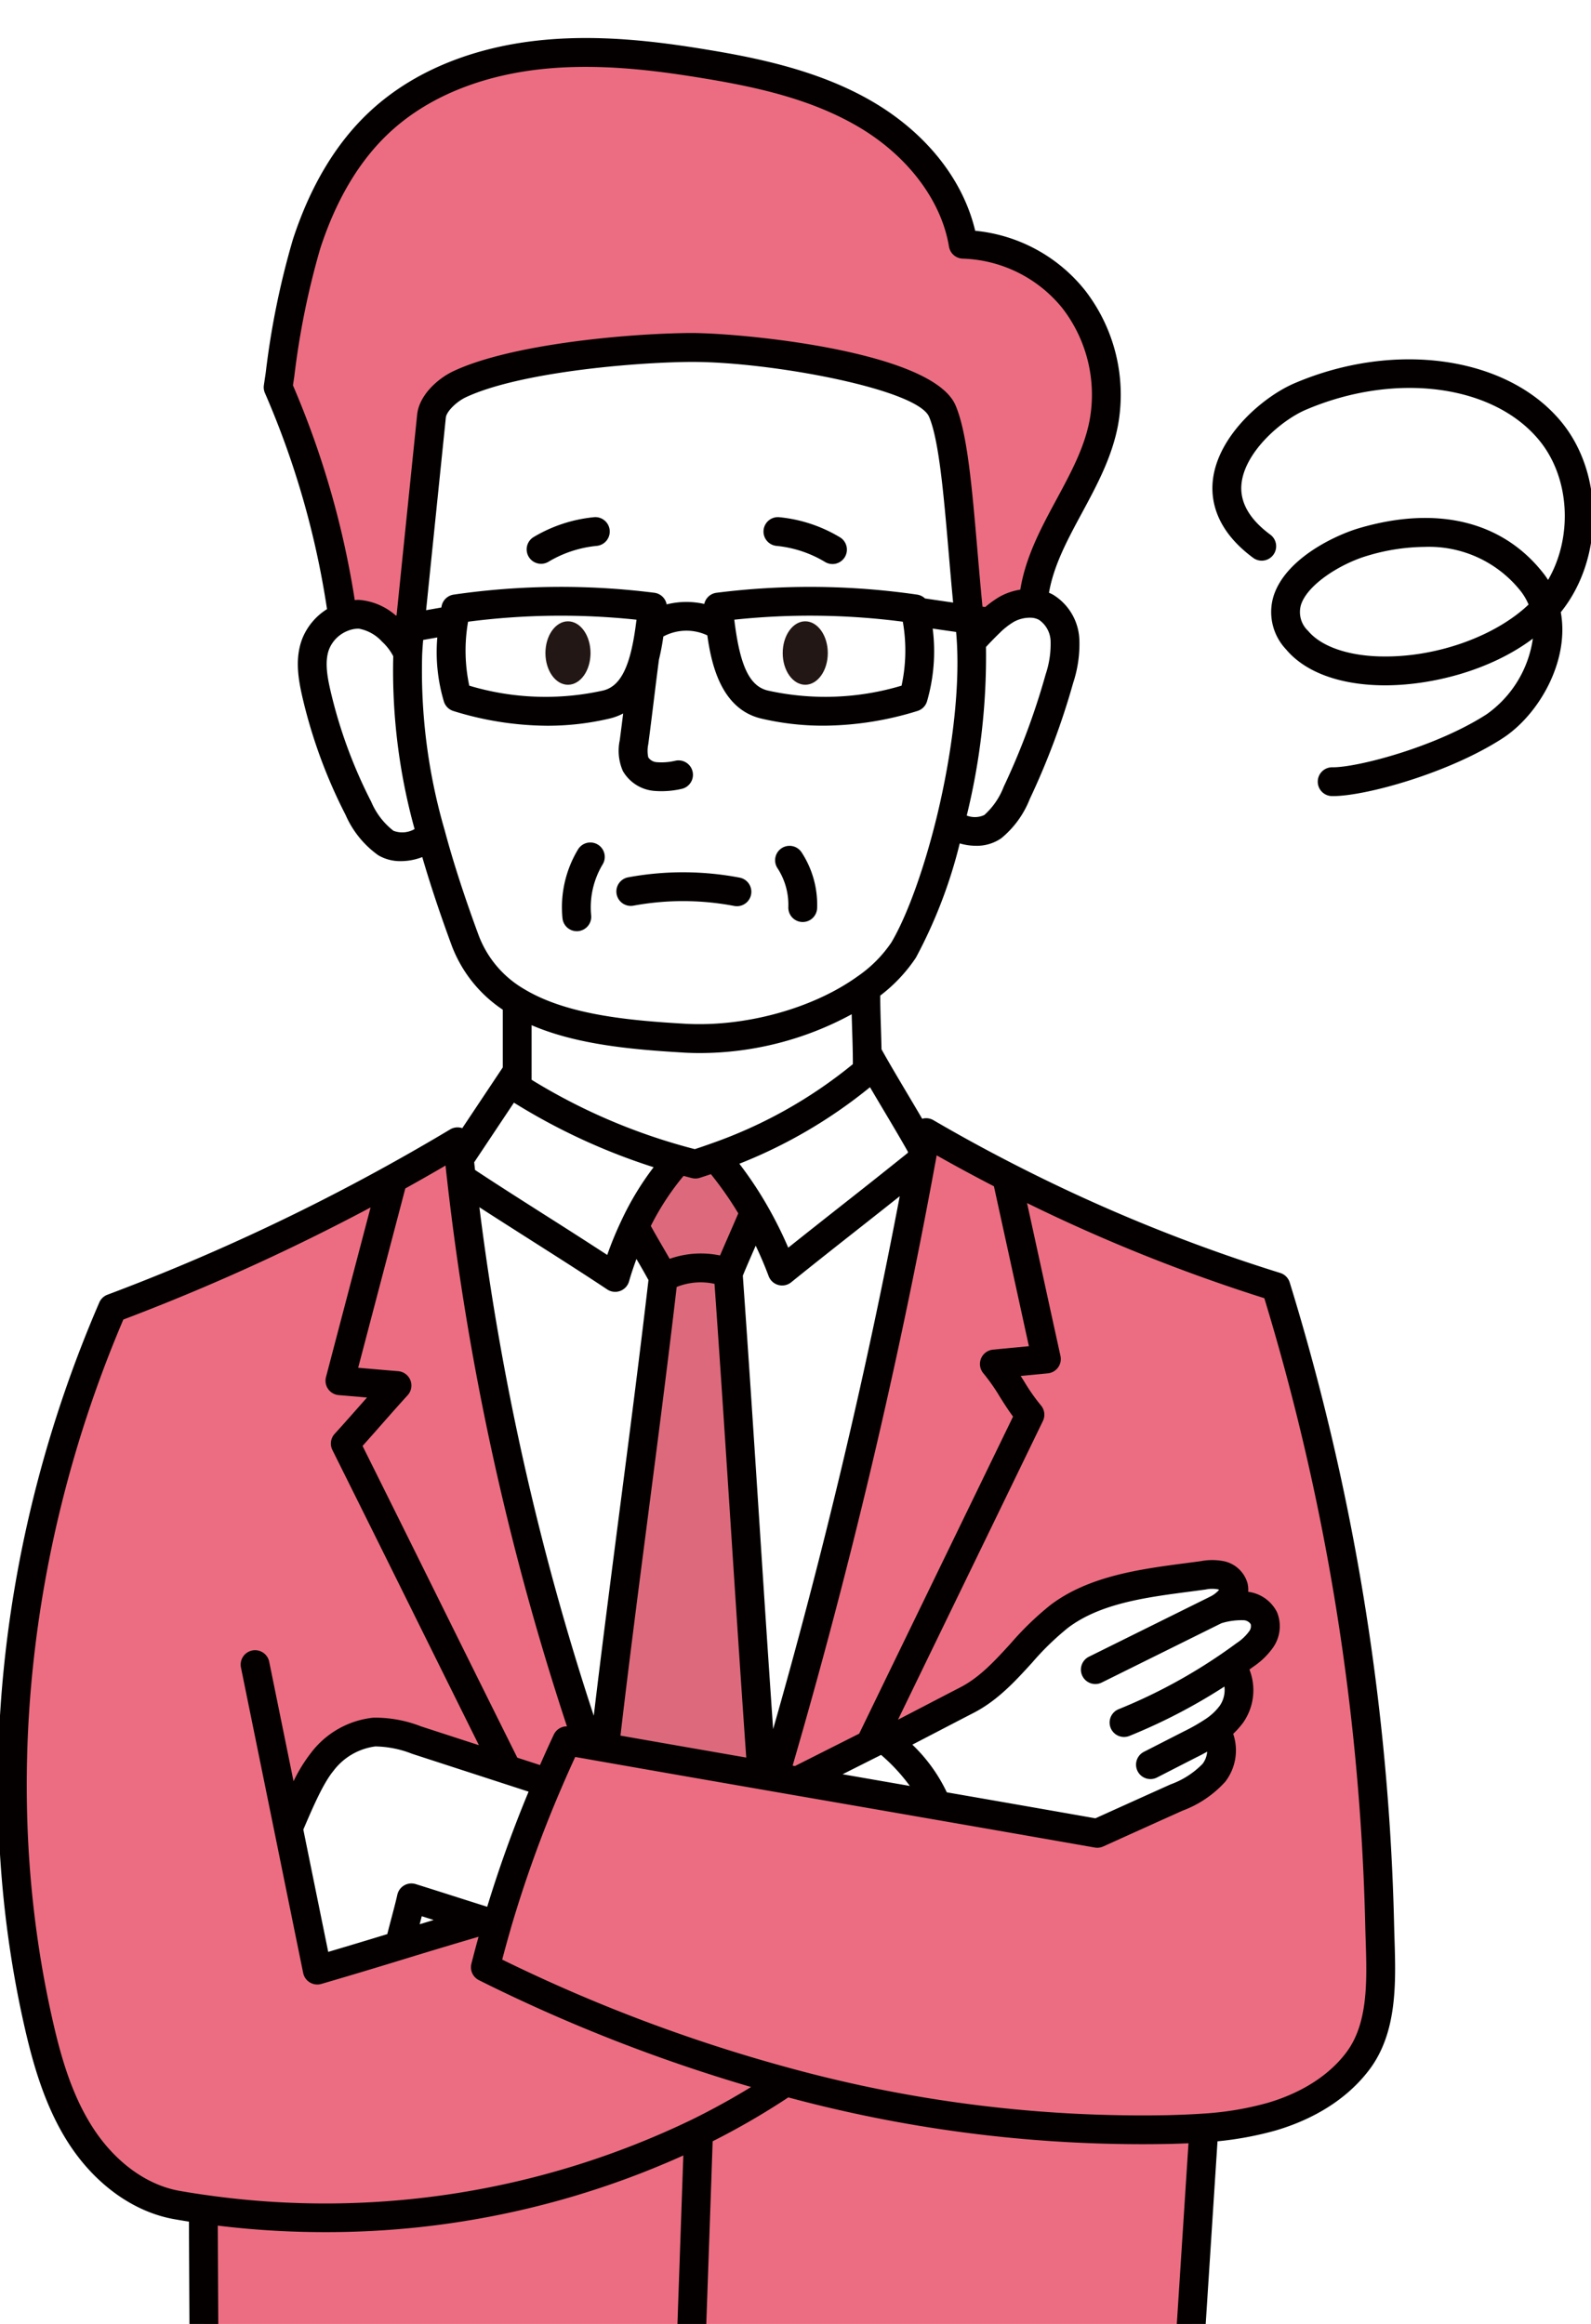 <svg xmlns="http://www.w3.org/2000/svg" width="204" height="298" viewBox="0 0 204 298"><defs><clipPath id="clip-path"><path id="Rectangle_615" data-name="Rectangle 615" transform="translate(0 .229)" fill="none" d="M0 0h204v298H0z"/></clipPath></defs><g id="img_illust_05" transform="translate(-387.284 -.229)"><g id="Group_1678" data-name="Group 1678" transform="translate(387.284)" clip-path="url(#clip-path)"><g id="グループ_1653" data-name="グループ 1653" transform="translate(-.268 5.107)"><g id="グループ_1651" data-name="グループ 1651" transform="translate(1.837 1.85)"><path id="パス_2205" data-name="パス 2205" d="M608.623 354.482c.137 5.955.776 12.76-2.825 17.506a21.172 21.172 0 01-11.07 7.117 41.193 41.193 0 01-8.641 1.436c-1.531.105-3.073.164-4.6.2a173.087 173.087 0 01-49.006-6.113 207.636 207.636 0 01-38.533-14.692q.686-2.732 1.473-5.438a158.227 158.227 0 016.557-18.213q1.155-2.716 2.418-5.39c.908.158 1.816.322 2.724.475.7.127 1.409.254 2.117.375q10.073 1.773 20.176 3.521c.534.095 1.067.185 1.594.279l2.93.507q8.932 1.552 17.864 3.1 10.318 1.794 20.609 3.605 5.077-2.3 10.163-4.587a12.247 12.247 0 004.8-3.178c1.2-1.526 1.415-4.033.058-5.422a9.037 9.037 0 002.186-2.09c1.278-1.79 1.393-4.656-.2-6.171l-.026-.037c.66-.454 1.309-.913 1.948-1.388a8 8 0 002.07-1.975 2.937 2.937 0 00.375-2.729 2.994 2.994 0 00-2.629-1.594 10.52 10.52 0 00-3.505.507c1.214-.639 2.534-1.648 2.233-2.957a2.14 2.14 0 00-1.615-1.467 5.917 5.917 0 00-2.28.01c-6.293.866-13.394 1.436-18.456 5.269-4.287 3.247-7.048 8.273-11.831 10.733-3.151 1.626-7.037 3.664-10.188 5.284-.185-.158-.37-.312-.555-.465-.549.275-1.109.559-1.678.845 6.694-13.8 13.815-28.465 20.509-42.27-1.715-1.969-2.856-4.529-4.571-6.5 2.18-.216 4.508-.427 6.684-.644-1.653-7.518-3.463-15.864-5.116-23.376v-.005a215.58 215.58 0 0034.541 14.116 301.95 301.95 0 0113.296 81.816z" transform="translate(-433.284 -114.402)" fill="#ec6d81"/><path id="パス_2206" data-name="パス 2206" d="M604.878 463.078c-.544 8.367-1.151 17.8-1.732 26.8h-63.983c.306-8.727.623-17.817.914-26.184l-.021-.043a94.025 94.025 0 0011.212-6.483 173.1 173.1 0 0049.007 6.113c1.53-.04 3.072-.098 4.603-.203z" transform="translate(-452.075 -196.94)" fill="#ec6d81"/><path id="パス_2207" data-name="パス 2207" d="M550.505 43.56a19.986 19.986 0 013.854 15.821c-1.563 8.267-8.431 14.766-9.059 23.154v.022a6.137 6.137 0 00-3.358.728 11.215 11.215 0 00-2.228 1.726l-.047-.047c-.755-.111-1.631-.233-2.56-.37-1.135-10.912-1.557-22.251-3.452-26.707-2.292-5.4-24.643-8.236-32.409-8.162s-22.394 1.41-29.432 4.688c-1.541.713-3.484 2.418-3.659 4.107q-1.393 13.567-2.782 27.14c-.813.148-1.6.285-2.312.411l-.011.011a6.912 6.912 0 00-4.229-2.143 5.622 5.622 0 00-2.043.391 112.509 112.509 0 00-8.288-29.495c.9-6.034 1.753-12.559 3.643-18.361s4.826-11.374 9.267-15.546c5.359-5.042 12.607-7.74 19.908-8.637s14.708-.106 21.961 1.093c7.106 1.167 14.275 2.782 20.489 6.414s11.408 9.592 12.575 16.7a18.95 18.95 0 0114.172 7.062z" transform="translate(-414.395 -11.905)" fill="#ec6d81"/><path id="パス_2208" data-name="パス 2208" d="M587.13 254.538c1.652 7.512 3.463 15.858 5.116 23.376-2.175.217-4.5.428-6.684.644 1.716 1.97 2.856 4.529 4.571 6.5-6.694 13.8-13.815 28.465-20.509 42.27-3.072 1.547-6.377 3.215-9.339 4.709l-2.93-.507.021-.11a778 778 0 0018.788-78.928c.09-.48.174-.961.259-1.446l.38-2.159q5.06 2.957 10.326 5.649z" transform="translate(-459.635 -110.385)" fill="#ec6d81"/><path id="パス_2209" data-name="パス 2209" d="M562.077 136.714c1.594 0 2.893 1.821 2.893 4.07s-1.3 4.065-2.893 4.065-2.888-1.822-2.888-4.065 1.292-4.07 2.888-4.07z" transform="translate(-460.398 -63.771)" fill="#221714"/><path id="パス_2210" data-name="パス 2210" d="M537.042 254.286a46.358 46.358 0 014.978 7.069l-.032.016c-.966 2.376-2.376 5.427-3.336 7.8a9.876 9.876 0 00-8.319.5c-.961-1.848-2.593-4.45-3.548-6.3l-.2-.1a35.357 35.357 0 015.686-8.679v.008q1.084.309 2.169.57c.876-.282 1.741-.57 2.602-.884z" transform="translate(-446.85 -112.63)" fill="#dd6a7c"/><path id="パス_2211" data-name="パス 2211" d="M535.957 279.261c1.521 21.18 2.8 43.141 4.324 64.321q-10.1-1.751-20.176-3.521c2.222-19.311 5.311-40.988 7.533-60.3a9.871 9.871 0 018.319-.5z" transform="translate(-444.155 -122.717)" fill="#dd6a7c"/><path id="パス_2212" data-name="パス 2212" d="M425.551 342.276q1.853 9.115 3.711 18.229a748.777 748.777 0 0010.532-3.157c3.653-1.114 7.3-2.228 10.7-3.2.612.19 1.214.38 1.8.565q-.785 2.7-1.473 5.438a207.646 207.646 0 0038.532 14.692 94.02 94.02 0 01-11.212 6.483 110.636 110.636 0 01-63.482 9.846 98.86 98.86 0 01-3.363-.534c-5.2-.913-9.613-4.609-12.454-9.074s-4.3-9.645-5.442-14.808c-6.736-30.312-2.7-62.616 9.618-91.117a270.989 270.989 0 0035.956-16.577c-2.212 8.415-4.592 17.464-6.8 25.879 2.334.19 4.983.432 7.317.622-2.254 2.471-4.377 4.962-6.631 7.433 6.847 13.725 13.911 28.069 20.753 41.795l-11.623-3.781a14.516 14.516 0 00-5.405-1.03 9.854 9.854 0 00-6.7 3.843c-1.685 2.049-3.267 6.029-4.334 8.453z" transform="translate(-390.151 -114.612)" fill="#ec6d81"/><path id="パス_2213" data-name="パス 2213" d="M495.551 468.257l.021.042c-.29 8.368-.607 17.458-.913 26.185h-62.5c-.032-5.486-.058-11.018-.085-16.381a110.636 110.636 0 0063.477-9.846z" transform="translate(-407.571 -201.549)" fill="#ec6d81"/><path id="パス_2214" data-name="パス 2214" d="M477.619 255.567a345.555 345.555 0 0016.244 72.593l-.005.026c-.908-.153-1.816-.317-2.724-.475q-1.259 2.676-2.418 5.39l-.1-.042q-2.566-.832-5.137-1.669c-6.842-13.725-13.905-28.069-20.753-41.795 2.254-2.471 4.377-4.962 6.631-7.433-2.334-.191-4.983-.433-7.317-.623 2.207-8.415 4.588-17.464 6.8-25.879q4.2-2.312 8.3-4.772c.069.712.137 1.425.212 2.143q.124 1.269.267 2.536z" transform="translate(-420.026 -111.219)" fill="#ec6d81"/><path id="パス_2215" data-name="パス 2215" d="M510.02 136.714c1.6 0 2.893 1.821 2.893 4.07s-1.293 4.065-2.893 4.065-2.888-1.822-2.888-4.065 1.293-4.07 2.888-4.07z" transform="translate(-438.765 -63.771)" fill="#221714"/></g><g id="Group_1677" data-name="Group 1677" fill="#040000"><path id="Path_2296" data-name="Path 2296" d="M698.16 87.2c-6.913-8.342-21.28-10.405-34.159-4.908-3.944 1.678-9.8 6.628-10.476 12.379-.306 2.6.342 6.454 5.161 10.013a1.848 1.848 0 002.2-2.973c-2.724-2.011-3.965-4.235-3.685-6.609.475-4.051 5.1-8.068 8.254-9.411 11.413-4.871 23.973-3.244 29.866 3.868 4.024 4.847 4.367 12.472 1.181 17.957-.2-.3-.4-.6-.63-.884-5.221-6.638-13.584-8.687-23.552-5.768-3.178.93-9.574 3.968-11.042 8.809a6.972 6.972 0 001.629 6.752c2.382 2.846 6.669 4.479 12.07 4.6q.305.007.617.007c5.931 0 13.448-1.858 18.956-5.992a14.364 14.364 0 01-5.921 9.7c-6.49 4.19-16.5 6.8-19.682 6.8h-.07a1.848 1.848 0 10-.047 3.695h.106c4.124 0 14.758-2.91 21.7-7.39 4.65-3 8.645-9.886 7.495-16.188 5.495-6.8 5.584-17.765.029-24.457zm-23.107 30.129c-4.258-.094-7.654-1.288-9.319-3.276a3.3 3.3 0 01-.925-3.308c.787-2.6 5.047-5.31 8.543-6.334a26.044 26.044 0 017.3-1.13 15 15 0 0112.315 5.639 7.528 7.528 0 011.033 1.754c-4.315 4.107-11.926 6.82-18.947 6.652z" transform="translate(-497.737 -38.031)"/><path id="Path_2297" data-name="Path 2297" d="M511.589 113.87a18.565 18.565 0 00-7.726 2.557 1.848 1.848 0 001.906 3.166 14.845 14.845 0 016.179-2.046 1.848 1.848 0 10-.359-3.678z" transform="translate(-435.197 -52.424)"/><path id="Path_2298" data-name="Path 2298" d="M564.771 116.428a18.54 18.54 0 00-7.721-2.558 1.848 1.848 0 10-.36 3.678 14.83 14.83 0 016.173 2.045 1.848 1.848 0 101.908-3.165z" transform="translate(-456.829 -52.424)"/><path id="Path_2299" data-name="Path 2299" d="M524.8 196.066a35.061 35.061 0 0112.981.03 1.848 1.848 0 00.69-3.631 38.724 38.724 0 00-14.344-.033 1.848 1.848 0 00.673 3.633z" transform="translate(-443.361 -84.804)"/><path id="Path_2300" data-name="Path 2300" d="M512.658 196.638c.058 0 .118 0 .178-.009a1.848 1.848 0 001.664-2.015 10.686 10.686 0 011.464-6.529 1.848 1.848 0 10-3.176-1.889 14.363 14.363 0 00-1.967 8.77 1.848 1.848 0 001.837 1.672z" transform="translate(-438.432 -82.109)"/><path id="Path_2301" data-name="Path 2301" d="M559.217 193.835a1.847 1.847 0 001.783 1.909h.064a1.847 1.847 0 001.845-1.785 12.265 12.265 0 00-1.987-7.141 1.847 1.847 0 10-3.1 2.015 8.6 8.6 0 011.395 5.002z" transform="translate(-457.869 -82.394)"/><path id="Path_2302" data-name="Path 2302" d="M566.029 250.626a303.778 303.778 0 00-13.384-82.316 1.847 1.847 0 00-1.217-1.22 214.284 214.284 0 01-34.248-14 213.143 213.143 0 01-10.237-5.6 1.838 1.838 0 00-1.424-.172c-.594-1.016-1.222-2.073-1.84-3.114-1.2-2.022-2.436-4.1-3.373-5.79-.018-.835-.044-1.695-.071-2.562-.047-1.484-.095-3-.092-4.329a20.1 20.1 0 004.525-4.791c.02-.029.038-.058.056-.088a62.466 62.466 0 005.611-14.635 7.446 7.446 0 002.076.306 5.5 5.5 0 003.245-.963 12.327 12.327 0 003.657-5.034 95.3 95.3 0 005.561-14.872 15.924 15.924 0 00.8-5.568c0-.033 0-.065-.006-.1a7.069 7.069 0 00-3.37-5.66 6.059 6.059 0 00-.52-.251c.61-3.528 2.37-6.79 4.22-10.219 1.893-3.508 3.85-7.134 4.629-11.255a21.865 21.865 0 00-4.22-17.293 20.537 20.537 0 00-14.09-7.648c-1.553-6.561-6.287-12.539-13.18-16.569-6.655-3.89-14.412-5.54-21.12-6.642-6.638-1.1-14.5-2.086-22.488-1.1-5.9.725-14.33 2.9-20.948 9.125-4.247 3.994-7.53 9.485-9.756 16.32a104.2 104.2 0 00-3.469 17l-.245 1.659a1.847 1.847 0 00.133 1.01 110.638 110.638 0 017.962 27.713 7.982 7.982 0 00-3.129 3.681c-1 2.486-.6 5.114-.032 7.584a65.528 65.528 0 005.542 15.121 12.472 12.472 0 004.186 5.172 5.535 5.535 0 002.921.757 7.613 7.613 0 002.726-.522c1 3.432 2.219 7.113 3.715 11.184a17.148 17.148 0 006.608 8.388v7.4l-5.194 7.793a1.838 1.838 0 00-1.54.15 273.46 273.46 0 01-8.245 4.741 270.04 270.04 0 01-35.711 16.464 1.847 1.847 0 00-1.047 1c-12.872 29.789-16.326 62.551-9.726 92.251 1.088 4.9 2.614 10.562 5.687 15.4 3.41 5.365 8.4 8.975 13.694 9.9q.93.163 1.842.306v.393c.023 4.741.047 9.592.075 14.4l.047 9.613a1.848 1.848 0 001.848 1.838h.009a1.847 1.847 0 001.838-1.857l-.047-9.615c-.027-4.766-.051-9.566-.074-14.262a112.522 112.522 0 0013.711.837 111.331 111.331 0 0045.983-9.834c-.261 7.521-.54 15.5-.809 23.2q-.088 2.407-.168 4.771l-.133 3.8a1.848 1.848 0 001.78 1.913h.067a1.848 1.848 0 001.846-1.781l.133-3.8q.082-2.358.168-4.768c.293-8.371.6-17.071.877-25.153a96.063 96.063 0 009.7-5.625 174.842 174.842 0 0045.392 6c1.112 0 2.227-.011 3.339-.032.937-.023 1.786-.051 2.581-.087-.345 5.3-.71 10.97-1.076 16.641l-.782 12.105c-.154 2.365-.3 4.681-.446 6.922a1.849 1.849 0 001.727 1.961h.119a1.848 1.848 0 001.843-1.73c.141-2.24.292-4.554.446-6.917l.783-12.108c.377-5.844.753-11.681 1.106-17.125a43.172 43.172 0 007.418-1.377c3.588-1.047 8.587-3.245 12.025-7.773 3.628-4.782 3.428-11.184 3.252-16.833-.019-.614-.038-1.225-.052-1.829zm-52.651-70.65a24.348 24.348 0 012.116 3.024c.527.835 1.066 1.69 1.677 2.508-3.171 6.539-6.433 13.26-9.695 19.981-3.377 6.959-6.754 13.915-10.032 20.676-2.241 1.129-4.58 2.308-6.809 3.433l-1.427.72-.3-.052a783.119 783.119 0 0018.282-77.23q.1-.515.185-1.029a218.543 218.543 0 007.343 3.969c.8 3.64 1.632 7.452 2.465 11.264.681 3.119 1.361 6.234 2.02 9.243l-1.3.124c-1.115.106-2.231.212-3.31.319a1.848 1.848 0 00-1.211 3.052zm28.966 28.667l-.051.029-.053.026-.051.025-15.32 7.592a1.848 1.848 0 001.641 3.311l15.353-7.608.02-.011a8.759 8.759 0 012.816-.387 1.145 1.145 0 01.942.5 1.081 1.081 0 01-.17.885 6.13 6.13 0 01-1.592 1.52c-.029.019-.058.04-.087.061-.56.417-1.162.845-1.892 1.348a68.918 68.918 0 01-13.167 7.085 1.848 1.848 0 101.388 3.425 72.69 72.69 0 0012.152-6.318 3.576 3.576 0 01-.582 2.436 7.156 7.156 0 01-1.732 1.659 24.281 24.281 0 01-2.9 1.663l-5.087 2.6a1.848 1.848 0 101.687 3.288c1.693-.868 3.387-1.736 5.048-2.585.458-.222.908-.462 1.354-.709a2.932 2.932 0 01-.587 1.555 10.808 10.808 0 01-4.1 2.635q-4.825 2.171-9.646 4.353-9.509-1.676-19.052-3.332a20.794 20.794 0 00-4.416-6.113c1.038-.538 2.106-1.093 3.174-1.649 1.617-.841 3.221-1.676 4.668-2.422 3.073-1.58 5.325-4.045 7.5-6.428a35.363 35.363 0 014.6-4.474c4.155-3.147 9.99-3.911 15.631-4.65q.991-.13 1.961-.261c.038-.005.075-.012.112-.019a4.034 4.034 0 011.545-.012.286.286 0 01.134.066 3.623 3.623 0 01-1.241.915zm-92.6 39.718h-.007c-1.241-.392-2.526-.8-3.809-1.21-1.832-.584-3.66-1.167-5.35-1.695a1.849 1.849 0 00-2.355 1.363c-.186.836-.477 1.94-.759 3.007-.182.691-.366 1.39-.529 2.043a812.78 812.78 0 01-7.574 2.28q-1.6-7.843-3.193-15.688l.264-.611c.967-2.246 2.292-5.322 3.567-6.873a8.023 8.023 0 015.4-3.173 13.36 13.36 0 014.713.943q5.808 1.89 11.614 3.775l3.327 1.081a160.526 160.526 0 00-5.307 14.758zm-6.86 1.7l-1.8.545c.091-.344.183-.691.271-1.032zm15.395-23.761a166.699 166.699 0 00-1.763 3.892l-2.91-.945c-3.207-6.438-6.461-13-9.717-19.575-3.39-6.842-6.783-13.689-10.127-20.4.843-.938 1.673-1.879 2.482-2.8 1.071-1.215 2.179-2.472 3.3-3.7a1.847 1.847 0 00-1.216-3.086c-1.156-.095-2.391-.2-3.626-.309l-1.5-.13c1.561-5.948 3.193-12.154 4.779-18.186l1.264-4.807a275.91 275.91 0 005.158-2.936q.095.91.2 1.82a348.036 348.036 0 0015.368 70.091 1.845 1.845 0 00-1.692 1.071zm16.586-87.468q1.067.062 2.147.062a40.833 40.833 0 0019.468-4.977c.017.682.039 1.374.06 2.058.033 1.018.065 2.036.081 2.991.006.423.011.888.01 1.348a59.741 59.741 0 01-18.223 10.2c-.621.224-1.29.455-2.039.7a52.638 52.638 0 01-1.6-.43 76.027 76.027 0 01-19.33-8.463v-7c5.809 2.503 12.989 3.133 19.426 3.507zm5.786 23.593c-.354.807-.713 1.631-1.051 2.423a12.021 12.021 0 00-6.459.431c-.313-.551-.645-1.122-.971-1.682-.506-.869-1.02-1.756-1.445-2.535a33.491 33.491 0 014.2-6.419c.362.095.724.2 1.084.285a1.845 1.845 0 001-.037c.5-.162.975-.317 1.419-.468a44.742 44.742 0 013.512 5.027c-.402.939-.85 1.967-1.289 2.971zm-17.242 61.444a344.432 344.432 0 01-14.665-65.205c2.127 1.378 4.369 2.8 6.565 4.2 3.367 2.142 6.848 4.356 9.822 6.338a1.848 1.848 0 002.8-1.027c.278-.969.6-1.929.951-2.879l.092.16a102.99 102.99 0 011.449 2.545c-1.1 9.482-2.417 19.679-3.7 29.55-1.13 8.749-2.297 17.762-3.314 26.314zm-10.235-78.616a79.667 79.667 0 0017.909 8.28 37.1 37.1 0 00-4.169 6.92 43.972 43.972 0 00-1.778 4.327 755.468 755.468 0 00-7.844-5.033c-3.1-1.974-6.3-4.007-9.109-5.865l-.105-.984zm17.219 52.772c1.26-9.724 2.559-19.763 3.649-29.139a8.257 8.257 0 014.849-.4c.727 10.207 1.411 20.733 2.075 30.931.638 9.824 1.3 19.954 1.995 29.814q-8.066-1.4-16.128-2.815c1.067-9.157 2.332-18.924 3.56-28.396zm16.016 27.563c-.61-8.775-1.192-17.712-1.757-26.411-.68-10.463-1.383-21.276-2.131-31.738.452-1.1.99-2.329 1.515-3.533l.136-.31a49.004 49.004 0 011.66 3.9 1.847 1.847 0 002.893.79c2.812-2.275 5.9-4.708 8.887-7.061 1.668-1.314 3.363-2.651 5.03-3.975a780.38 780.38 0 01-16.233 68.333zm13.251 3.6l.588-.3a23.411 23.411 0 013.685 3.982l-8.62-1.5c1.462-.734 2.93-1.47 4.348-2.187zm4.037-77.616l-.022.123a987.06 987.06 0 01-8.35 6.63c-2.322 1.829-4.7 3.707-6.978 5.525a52.27 52.27 0 00-2.729-5.449 48.325 48.325 0 00-3.542-5.315 63.3 63.3 0 0016.752-9.814c.545.928 1.112 1.884 1.673 2.827 1.128 1.894 2.289 3.849 3.199 5.468zm-22.18-67.549c-.03-.233-.061-.466-.089-.7a91.934 91.934 0 0121.608.259 21.256 21.256 0 01-.161 8.2 34.019 34.019 0 01-17.141.628c-2.269-.539-3.491-2.969-4.217-8.392zm24.364-3.423a1.849 1.849 0 00-1.007-.491 95.632 95.632 0 00-25.731-.237 1.842 1.842 0 00-1.565 1.432 10.413 10.413 0 00-4.823.058 1.842 1.842 0 00-1.576-1.491 95.585 95.585 0 00-25.731.237 1.849 1.849 0 00-1.544 1.453l-.04.2-1.954.346q1.264-12.355 2.532-24.7c.079-.766 1.341-2.039 2.6-2.622 6.772-3.155 21.179-4.444 28.669-4.515h.394c10 0 28.779 3.466 30.3 7.04 1.275 3 1.877 10.024 2.515 17.463.178 2.081.362 4.214.566 6.355l-1.072-.154zm-58.592 3.013v-.029a91.826 91.826 0 0121.6-.258q-.054.437-.116.879v.006c-.712 5.224-1.965 7.677-4.189 8.2a33.984 33.984 0 01-17.137-.627 21.469 21.469 0 01-.158-8.177zm74.065 6.715a2.754 2.754 0 00-.026.085 91.5 91.5 0 01-5.356 14.334 9.341 9.341 0 01-2.487 3.623 2.861 2.861 0 01-2.253.067 85.61 85.61 0 002.468-21.614 43.078 43.078 0 011.776-1.821 9.352 9.352 0 011.83-1.424 4.261 4.261 0 012.29-.5 2.3 2.3 0 01.912.272 3.437 3.437 0 011.477 2.706 12.24 12.24 0 01-.631 4.266zm-96.342-38.2a101.454 101.454 0 013.326-16.395c2.032-6.239 4.984-11.209 8.774-14.774 5.891-5.542 13.511-7.49 18.867-8.149 7.522-.923 15.056.029 21.436 1.082 6.7 1.1 13.738 2.61 19.855 6.186 6.342 3.706 10.71 9.464 11.685 15.4a1.848 1.848 0 001.724 1.546 17.108 17.108 0 0112.813 6.349 18.155 18.155 0 013.5 14.347c-.67 3.546-2.408 6.766-4.247 10.175-1.954 3.621-3.964 7.353-4.645 11.577a7.964 7.964 0 00-2.588.871l-.057.032a13.153 13.153 0 00-1.853 1.328l-.317-.046h-.032c-.238-2.421-.448-4.85-.651-7.212-.693-8.079-1.291-15.056-2.8-18.594-2.967-6.986-27.394-9.288-33.891-9.288h-.236c-8.109.078-22.841 1.435-30.189 4.858-2.1.969-4.467 3.133-4.722 5.6q-1.321 12.864-2.64 25.755l-.09.016a8.1 8.1 0 00-4.771-2.011c-.167 0-.332.013-.5.025a114.324 114.324 0 00-7.925-27.531zm12.716 58.266a9.3 9.3 0 01-2.855-3.727 61.845 61.845 0 01-5.228-14.267c-.437-1.881-.755-3.834-.148-5.346a4.253 4.253 0 012.409-2.32 3.77 3.77 0 011.366-.262 5.3 5.3 0 012.987 1.664 6.717 6.717 0 011.441 1.876 76.122 76.122 0 002.735 22.159 3.171 3.171 0 01-2.707.221zm10.877 13.284c-1.819-4.948-3.225-9.3-4.3-13.31l-.008-.032a73.18 73.18 0 01-2.888-22.636c.031-.588.075-1.183.125-1.78l1.815-.321a22.107 22.107 0 00.852 8.245 1.848 1.848 0 001.215 1.191 41.14 41.14 0 0012.048 1.887 34.71 34.71 0 007.974-.922 7.283 7.283 0 001.742-.652 435.78 435.78 0 01-.438 3.427 6.5 6.5 0 00.39 3.934c.018.034.037.068.057.1a5.128 5.128 0 003.9 2.461q.5.043 1 .043a11.439 11.439 0 002.611-.3 1.848 1.848 0 00-.841-3.6 7.75 7.75 0 01-2.431.177 1.411 1.411 0 01-1.033-.621 4.125 4.125 0 01.009-1.71c.234-1.758.467-3.652.7-5.545.221-1.8.442-3.595.664-5.277a29.234 29.234 0 00.563-2.96 6.269 6.269 0 015.637-.143c.5 3.5 1.685 9.428 6.916 10.666a34.688 34.688 0 007.973.915 41.188 41.188 0 0012.053-1.887 1.848 1.848 0 001.216-1.192 23.019 23.019 0 00.741-9.371l1.017.147 1.984.285c.039.4.072.833.1 1.336.357 6.077-.606 14.33-2.642 22.64l-.006.023c0 .01-.006.02-.008.03-1.617 6.54-3.759 12.43-5.74 15.78a16.47 16.47 0 01-4.348 4.362c-5.75 4.133-14.445 6.512-22.147 6.065-7.076-.411-15.081-1.125-20.565-4.428a13.456 13.456 0 01-5.907-7.029zm-35 161.638a98.402 98.402 0 01-3.3-.523c-4.273-.75-8.36-3.756-11.214-8.246-2.76-4.343-4.13-9.4-5.2-14.218-6.38-28.708-3.11-60.378 9.2-89.265a273.846 273.846 0 0031.7-14.374l-.379 1.441c-1.776 6.754-3.61 13.728-5.337 20.314a1.848 1.848 0 001.637 2.31c1.155.094 2.387.2 3.62.308l-.856.97c-1.07 1.213-2.176 2.468-3.292 3.691a1.848 1.848 0 00-.288 2.069 9155.58 9155.58 0 0110.685 21.517c2.711 5.473 5.42 10.939 8.1 16.334q-3.712-1.205-7.421-2.412a16.2 16.2 0 00-6.1-1.117 11.533 11.533 0 00-8.009 4.514 19.854 19.854 0 00-2.237 3.64l-3.116-15.3a1.848 1.848 0 10-3.621.739l4.261 20.914q1.852 9.116 3.711 18.23a1.849 1.849 0 001.811 1.479 1.874 1.874 0 00.513-.072 764.372 764.372 0 0010.558-3.165l.279-.085a762.583 762.583 0 019.327-2.8 165.108 165.108 0 00-.919 3.466 1.849 1.849 0 00.966 2.1 209.976 209.976 0 0034.9 13.7 94.457 94.457 0 01-7.565 4.166 108.151 108.151 0 01-62.419 9.672zm146.286-18.256c-2.828 3.725-7.062 5.568-10.094 6.454a39.517 39.517 0 01-8.274 1.373c-1.337.092-2.774.154-4.512.2a171.3 171.3 0 01-48.488-6.049 206.264 206.264 0 01-36.854-13.9c.342-1.3.7-2.6 1.071-3.88v-.015l.009-.032a157.244 157.244 0 016.483-18.006c.574-1.345 1.176-2.7 1.8-4.05.445.079.888.155 1.318.228.708.128 1.42.256 2.126.376q10.082 1.772 20.171 3.52l4.535.789q8.939 1.546 17.863 3.1 10.322 1.792 20.605 3.6a1.858 1.858 0 001.082-.137q5.077-2.3 10.166-4.589a13.937 13.937 0 005.487-3.718 6.589 6.589 0 001.012-6.136 11.026 11.026 0 001.283-1.445 7.255 7.255 0 00.8-6.8q.245-.178.48-.352a9.837 9.837 0 002.506-2.407 4.777 4.777 0 00.61-4.446 1.789 1.789 0 00-.1-.227 4.826 4.826 0 00-3.657-2.536 3.521 3.521 0 00-.078-1.06 2.086 2.086 0 00-.035-.13 4 4 0 00-3.034-2.738 7.747 7.747 0 00-2.933 0c-.621.086-1.251.168-1.885.251-5.833.764-12.446 1.631-17.382 5.368a38.609 38.609 0 00-5.1 4.928c-2.047 2.24-3.981 4.357-6.466 5.635-1.453.75-3.062 1.586-4.682 2.43l-3.307 1.718a81279.71 81279.71 0 018.381-17.271c3.438-7.082 6.874-14.163 10.2-21.033a1.847 1.847 0 00-.269-2.02 24.41 24.41 0 01-2.116-3.021l-.465-.734.092-.009c1.144-.108 2.286-.217 3.39-.327a1.847 1.847 0 001.621-2.235c-.8-3.626-1.631-7.446-2.466-11.273-.611-2.8-1.221-5.6-1.82-8.327a218.2 218.2 0 0030.425 12.2 300.032 300.032 0 0112.938 80.387c.014.612.033 1.234.053 1.861.172 5.281.342 10.742-2.494 14.482z" transform="translate(-387.008 -8.739)"/></g></g></g></g></svg>
